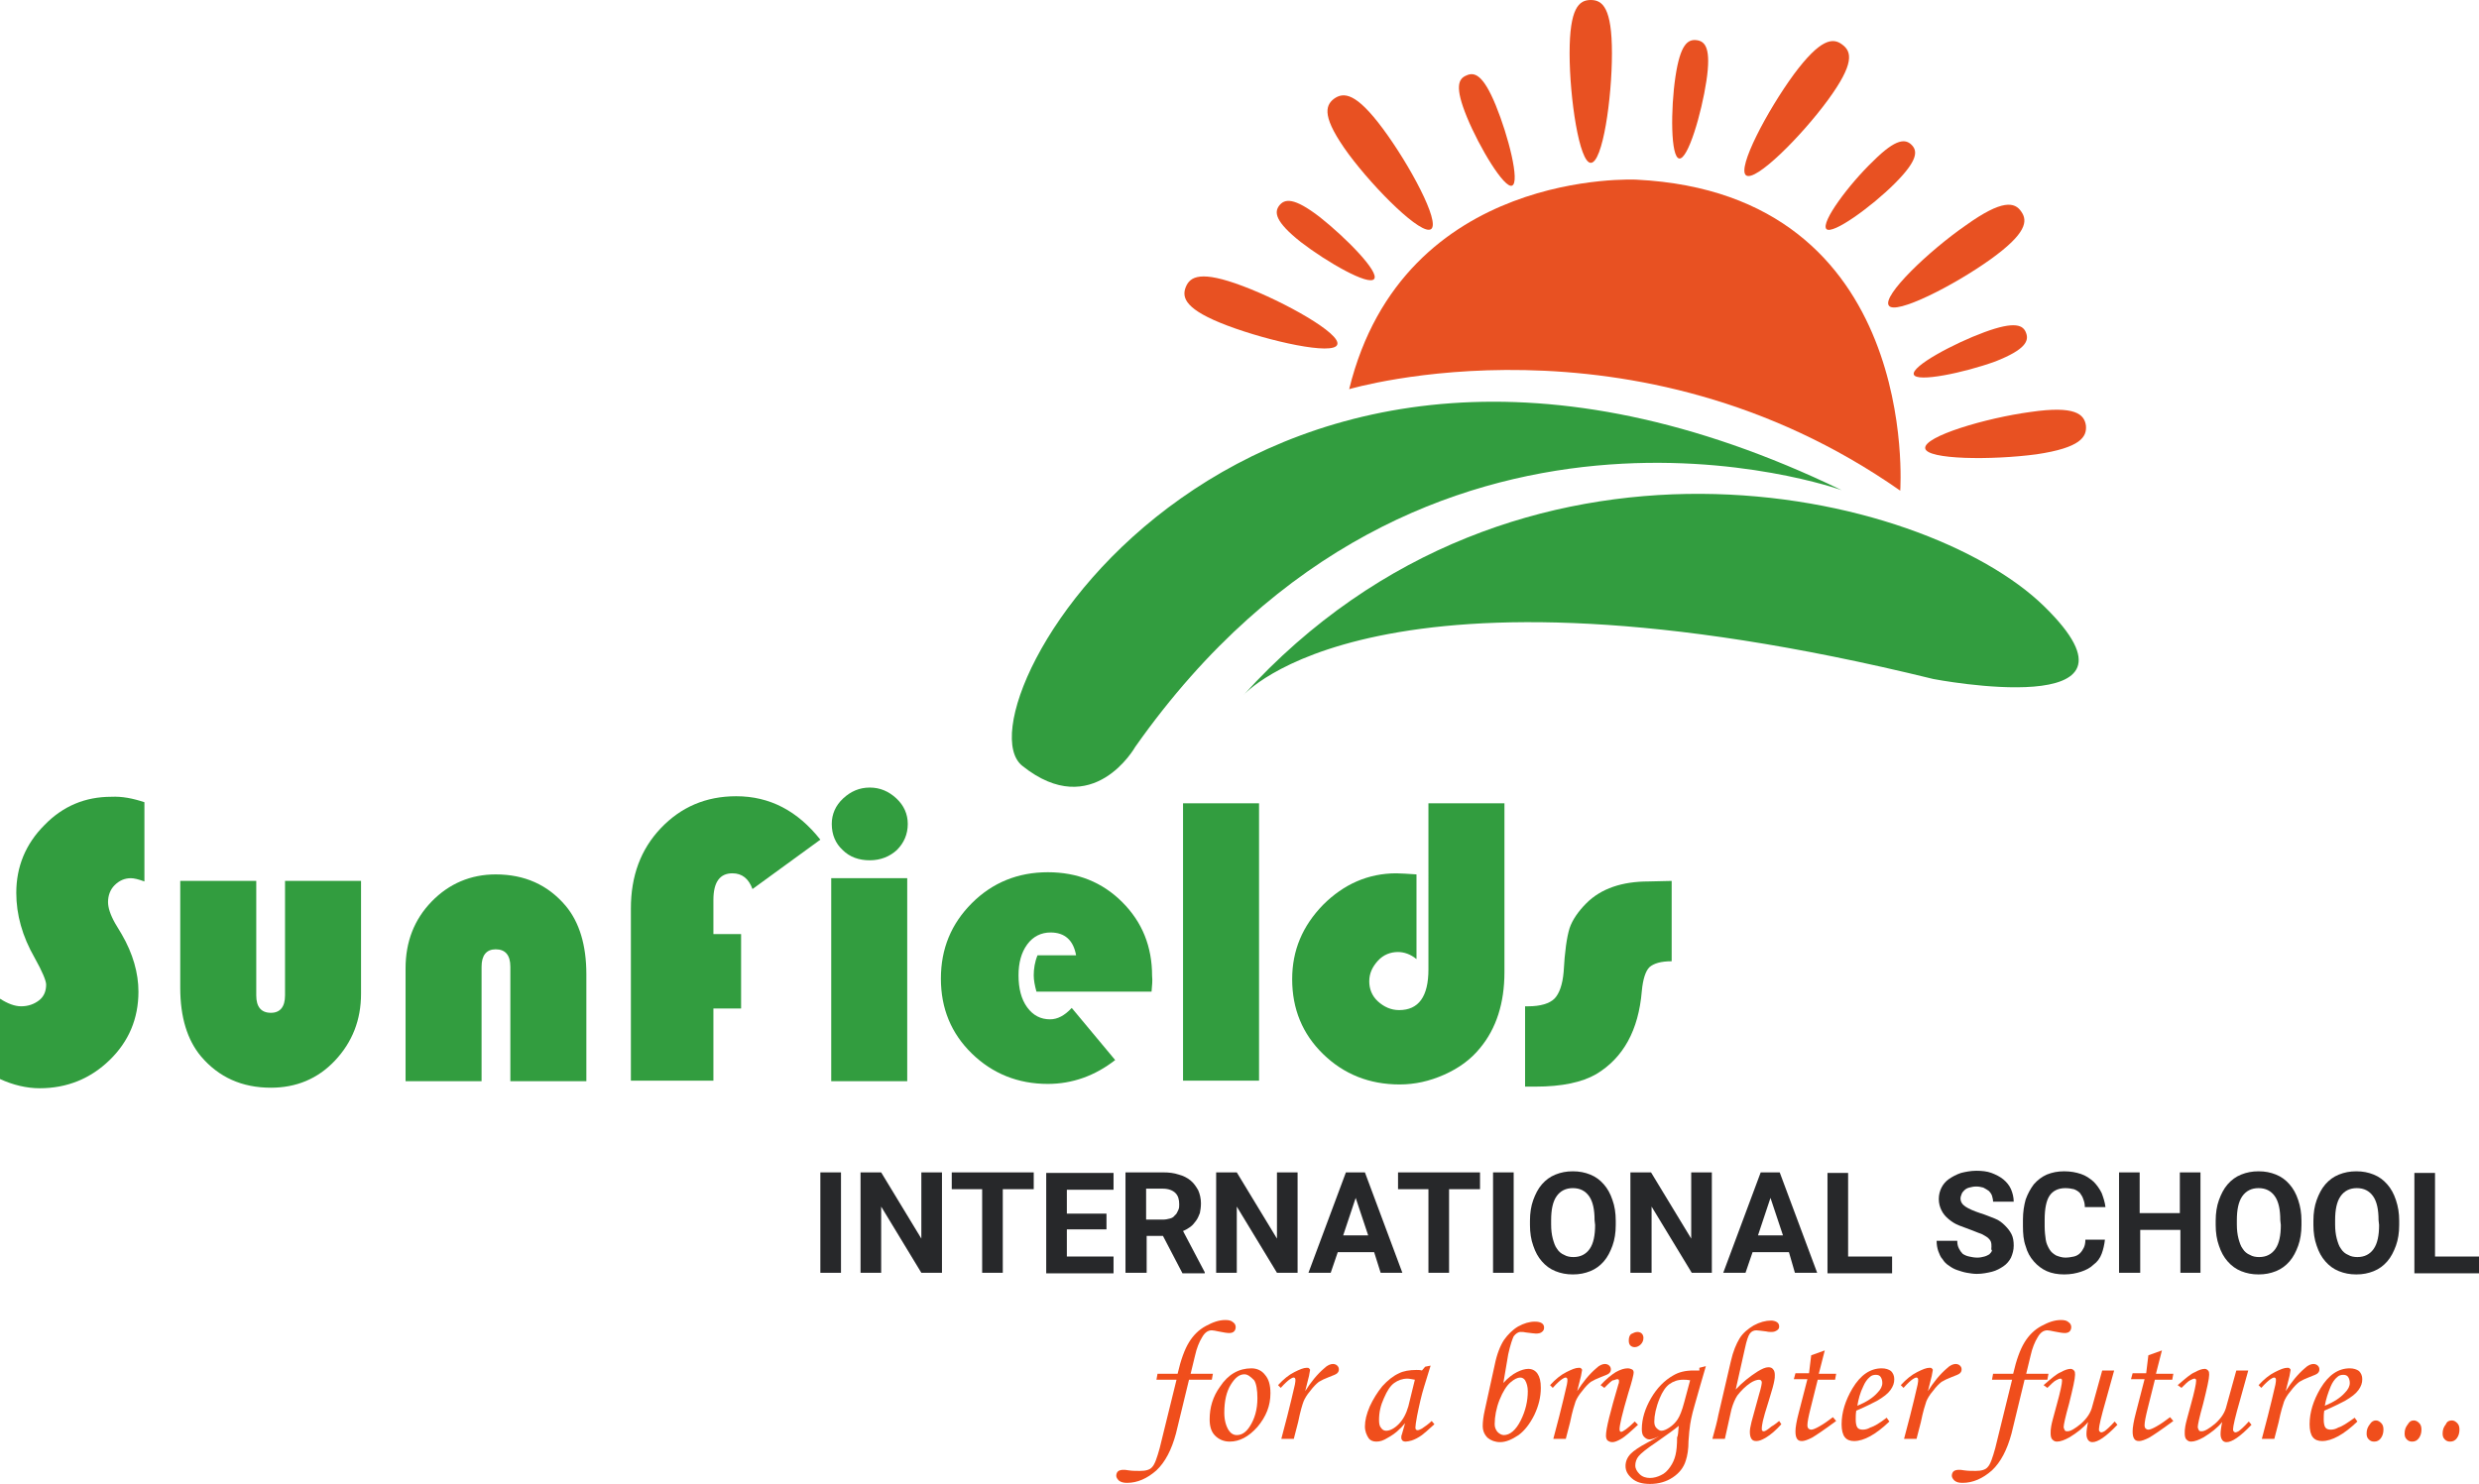 <?xml version="1.0" encoding="utf-8"?>
<!-- Generator: Adobe Illustrator 23.0.5, SVG Export Plug-In . SVG Version: 6.00 Build 0)  -->
<!DOCTYPE svg PUBLIC "-//W3C//DTD SVG 1.1//EN" "http://www.w3.org/Graphics/SVG/1.1/DTD/svg11.dtd">
<svg version="1.1" id="Layer_1" xmlns:x="http://ns.adobe.com/Extensibility/1.0/" xmlns:i="http://ns.adobe.com/AdobeIllustrator/10.0/" xmlns:graph="http://ns.adobe.com/Graphs/1.0/"
	 xmlns="http://www.w3.org/2000/svg" xmlns:xlink="http://www.w3.org/1999/xlink" x="0px" y="0px" viewBox="0 0 456.6 273.4"
	 style="enable-background:new 0 0 456.6 273.4;" xml:space="preserve">
<style type="text/css">
	.st0{fill:#329D3F;}
	.st1{fill:#E85122;}
	.st2{fill:#27282A;}
	.st3{fill:#F04E1C;}
</style>
<g>
	<path class="st0" d="M229,128.1c0,0,24.3-28.2,127.1-3c0,0,42.5,8.2,20.4-13.4S279.3,72.6,229,128.1z"/>
	<path class="st0" d="M339.2,90.3c0,0-77.2-27.8-130.1,47.3c0,0-7.8,13.9-20.8,3.5C175.2,130.7,229,37,339.2,90.3z"/>
	<g>
		<path class="st1" d="M301.4,33.1c0,0-42.9-2.2-52.9,38.6c0,0,52.5-15.6,101.5,18.7C350,90.3,353.9,35.7,301.4,33.1z"/>
		<path class="st1" d="M293,30c2.2,0,3.9-11.9,3.9-20.2S295.2,0,293,0s-3.9,1.5-3.9,9.8C289.1,18.1,290.9,30,293,30z"/>
		<path class="st1" d="M263.6,42.2c1.7-1.3-4-11.9-8.9-18.5c-4.9-6.6-7.2-6.8-9-5.5c-1.7,1.3-2.2,3.5,2.7,10.2
			C253.3,35,261.9,43.5,263.6,42.2z"/>
		<path class="st1" d="M228.9,52.7c-7.7-2.9-9.7-1.8-10.5,0.2s0,4.2,7.7,7.1c7.7,2.9,19.5,5.5,20.2,3.5
			C247.1,61.5,236.6,55.6,228.9,52.7z"/>
		<path class="st1" d="M239.6,44.6c4.8,3.7,12.5,8.1,13.5,6.8s-5.2-7.6-10-11.4c-4.8-3.7-6.5-3.4-7.5-2.1
			C234.7,39.1,234.8,40.8,239.6,44.6z"/>
		<path class="st1" d="M278.5,34.2c1.5-0.6-0.7-9.2-3-14.8s-3.9-6.2-5.4-5.5c-1.5,0.6-2.2,2.1,0.1,7.7
			C272.5,27.2,277.1,34.8,278.5,34.2z"/>
		<path class="st1" d="M309.3,29.2c1.6,0.2,4.1-8.3,5-14.3s-0.2-7.3-1.8-7.5c-1.6-0.2-3,0.7-3.9,6.7C307.7,20.1,307.7,29,309.3,29.2
			z"/>
		<path class="st1" d="M336.4,42.2c1.1,1.1,8.3-4.1,12.6-8.4c4.3-4.3,4.2-6,3.1-7.1s-2.8-1.3-7.1,3C340.6,33.9,335.3,41,336.4,42.2z
			"/>
		<path class="st1" d="M373.2,61.4c-0.5-1.5-2-2.3-7.7-0.2s-13.5,6.3-13,7.8s9.2-0.3,15-2.4C373.1,64.4,373.7,62.8,373.2,61.4z"/>
		<path class="st1" d="M336.7,18.4c4.9-6.7,4.4-8.9,2.6-10.2c-1.7-1.3-4-1.1-8.9,5.5c-4.9,6.7-10.5,17.3-8.8,18.6
			C323.3,33.6,331.8,25.1,336.7,18.4z"/>
		<path class="st1" d="M347.9,56.3c1.2,1.8,12-3.7,18.7-8.5s6.9-7.1,5.7-8.8c-1.2-1.8-3.5-2.3-10.2,2.5
			C355.3,46.2,346.6,54.5,347.9,56.3z"/>
		<path class="st1" d="M384.2,78.4c-0.3-2.1-2-3.7-10.2-2.5c-8.2,1.1-19.7,4.5-19.4,6.7c0.3,2.1,12.3,2.2,20.5,1.1
			C383.2,82.5,384.4,80.5,384.2,78.4z"/>
	</g>
	<g>
		<path class="st0" d="M26.6,147.8v14.6c-1.1-0.4-1.9-0.6-2.5-0.6c-1.1,0-2.1,0.4-3,1.3c-0.8,0.8-1.2,1.9-1.2,3.1
			c0,1,0.4,2.3,1.3,3.9l1.2,2c2.1,3.6,3.1,7.2,3.1,10.6c0,5-1.8,9.2-5.3,12.6s-7.8,5.2-12.9,5.2c-2.4,0-4.9-0.6-7.3-1.7V184
			c1.4,0.9,2.7,1.4,3.9,1.4c1.3,0,2.4-0.4,3.3-1.1s1.3-1.7,1.3-2.9c0-0.7-0.7-2.4-2.1-4.9c-2.3-4-3.4-8-3.4-12c0-4.8,1.7-9,5.2-12.5
			c3.4-3.5,7.5-5.2,12.3-5.2C22.5,146.7,24.5,147.1,26.6,147.8z"/>
		<path class="st0" d="M33.2,162.3h14v21.1c0,2.1,0.9,3.2,2.7,3.2c1.7,0,2.6-1.1,2.6-3.2v-21.1h14v20.8c0,4.8-1.6,8.9-4.8,12.3
			c-3.2,3.4-7.2,5-11.8,5c-5.3,0-9.6-1.9-12.9-5.8c-2.5-3-3.8-7.2-3.8-12.6L33.2,162.3L33.2,162.3z"/>
		<path class="st0" d="M108,199.2H94v-21.1c0-2.1-0.9-3.2-2.7-3.2c-1.7,0-2.6,1.1-2.6,3.2v21.1h-14v-20.8c0-4.9,1.6-9,4.8-12.3
			s7.2-5,11.8-5c5.3,0,9.6,1.9,12.9,5.8c2.5,3,3.8,7.2,3.8,12.6L108,199.2L108,199.2z"/>
		<path class="st0" d="M136.5,172.1v13.7h-5.1v13.3h-15.2v-31.7c0-6,1.8-10.9,5.5-14.8s8.3-5.9,13.9-5.9c6.2,0,11.3,2.7,15.5,8
			l-12.5,9.1c-0.7-1.9-1.9-2.9-3.7-2.9c-2.3,0-3.5,1.6-3.5,4.9v6.3H136.5z"/>
		<path class="st0" d="M167.1,161.8v37.4h-14v-37.4H167.1z M160.2,145.1c1.9,0,3.5,0.7,4.9,2s2.1,2.9,2.1,4.7c0,1.9-0.7,3.5-2,4.8
			c-1.3,1.2-3,1.9-5,1.9s-3.7-0.6-5-1.9c-1.3-1.2-2-2.8-2-4.8c0-1.8,0.7-3.4,2.1-4.7S158.3,145.1,160.2,145.1z"/>
		<path class="st0" d="M212.1,182.7h-21.2c-0.3-1.1-0.5-2.1-0.5-3c0-1.2,0.2-2.5,0.7-3.7h7.1c-0.5-2.8-2.1-4.2-4.7-4.2
			c-1.7,0-3.2,0.7-4.3,2.2s-1.6,3.4-1.6,5.7c0,2.4,0.5,4.4,1.6,5.9s2.5,2.2,4.2,2.2c1.4,0,2.7-0.7,4-2.1l8,9.6
			c-3.7,2.9-7.9,4.4-12.4,4.4c-5.5,0-10.2-1.9-14-5.6s-5.7-8.3-5.7-13.8s1.9-10.1,5.7-13.9s8.5-5.7,14-5.7c5.4,0,10,1.8,13.7,5.5
			s5.5,8.2,5.5,13.6C212.3,180.7,212.2,181.5,212.1,182.7z"/>
		<path class="st0" d="M231.9,148v51.1h-14V148H231.9z"/>
		<path class="st0" d="M263.1,148h14v31.1c0,5.7-1.5,10.4-4.5,14c-1.7,2.1-3.9,3.7-6.6,4.9s-5.4,1.8-8.2,1.8
			c-5.6,0-10.3-1.9-14.1-5.6c-3.8-3.7-5.7-8.3-5.7-13.8c0-5.3,1.9-9.8,5.7-13.7c3.8-3.8,8.3-5.8,13.5-5.8c0.8,0,2.1,0.1,3.7,0.2
			v15.6c-1.1-0.9-2.3-1.3-3.4-1.3c-1.4,0-2.7,0.5-3.7,1.6s-1.6,2.3-1.6,3.8c0,1.4,0.5,2.7,1.6,3.7s2.4,1.6,3.9,1.6
			c3.6,0,5.4-2.5,5.4-7.5L263.1,148L263.1,148z"/>
		<path class="st0" d="M307.9,162.3v14.8c-2,0-3.3,0.4-4.1,1.1c-0.7,0.7-1.2,2.2-1.4,4.4c-0.6,7.2-3.4,12.3-8.4,15.3
			c-2.6,1.5-6.3,2.3-11.2,2.3h-1.9v-14.8h0.6c2.2,0,3.9-0.5,4.8-1.4s1.5-2.6,1.7-4.9c0.2-3.8,0.6-6.5,1.1-8.1
			c0.5-1.5,1.6-3.1,3.1-4.6c2.7-2.7,6.6-4,11.4-4L307.9,162.3L307.9,162.3z"/>
	</g>
	<g>
		<path class="st2" d="M154.9,234.5h-3.8V216h3.8V234.5z"/>
		<path class="st2" d="M173.5,234.5h-3.8l-7.4-12.2v12.2h-3.8V216h3.8l7.4,12.2V216h3.8V234.5z"/>
		<path class="st2" d="M190.4,219.1h-5.7v15.4h-3.8v-15.4h-5.6V216h15.1V219.1z"/>
		<path class="st2" d="M203.8,226.5h-7.3v5h8.6v3.1h-12.4v-18.5h12.4v3.1h-8.6v4.4h7.3V226.5z"/>
		<path class="st2" d="M214.2,227.7h-3v6.8h-3.9V216h6.9c1.1,0,2,0.1,2.9,0.4c0.8,0.2,1.6,0.6,2.2,1.1c0.6,0.5,1,1.1,1.4,1.8
			c0.3,0.7,0.5,1.5,0.5,2.4c0,0.7-0.1,1.3-0.2,1.8c-0.2,0.5-0.4,1-0.7,1.4s-0.6,0.8-1,1.1c-0.4,0.3-0.9,0.6-1.4,0.8l4,7.6v0.2h-4.1
			L214.2,227.7z M211.1,224.7h3.1c0.5,0,0.9-0.1,1.3-0.2s0.7-0.3,0.9-0.6c0.3-0.2,0.4-0.5,0.6-0.9s0.2-0.7,0.2-1.1
			c0-0.9-0.2-1.6-0.7-2.1s-1.3-0.8-2.3-0.8h-3.1V224.7z"/>
		<path class="st2" d="M239,234.5h-3.8l-7.4-12.2v12.2H224V216h3.8l7.4,12.2V216h3.8V234.5z"/>
		<path class="st2" d="M253.1,230.7h-6.7l-1.3,3.8H241l6.9-18.5h3.5l6.9,18.5h-4L253.1,230.7z M247.4,227.6h4.6l-2.3-6.9
			L247.4,227.6z"/>
		<path class="st2" d="M272.6,219.1h-5.7v15.4h-3.8v-15.4h-5.6V216h15.1V219.1z"/>
		<path class="st2" d="M278.8,234.5H275V216h3.8V234.5z"/>
		<path class="st2" d="M297.6,225.7c0,1.4-0.2,2.7-0.6,3.8c-0.4,1.1-0.9,2.1-1.6,2.9s-1.5,1.4-2.5,1.8s-2,0.6-3.2,0.6
			s-2.2-0.2-3.2-0.6s-1.8-1-2.5-1.8s-1.2-1.7-1.6-2.9c-0.4-1.1-0.6-2.4-0.6-3.8v-0.8c0-1.4,0.2-2.7,0.6-3.8c0.4-1.1,0.9-2.1,1.6-2.9
			s1.5-1.4,2.5-1.8s2-0.6,3.2-0.6s2.2,0.2,3.2,0.6s1.8,1,2.5,1.8s1.2,1.7,1.6,2.9c0.4,1.1,0.6,2.4,0.6,3.8V225.7z M293.7,224.8
			c0-1.9-0.3-3.4-1-4.4s-1.7-1.5-3-1.5s-2.3,0.5-3,1.5s-1,2.5-1,4.4v0.8c0,1,0.1,1.8,0.3,2.6c0.2,0.7,0.4,1.4,0.8,1.9
			c0.3,0.5,0.8,0.9,1.3,1.1c0.5,0.3,1.1,0.4,1.7,0.4c1.3,0,2.3-0.5,3-1.5s1-2.5,1-4.4L293.7,224.8L293.7,224.8z"/>
		<path class="st2" d="M315.4,234.5h-3.8l-7.4-12.2v12.2h-3.9V216h3.8l7.4,12.2V216h3.8v18.5H315.4z"/>
		<path class="st2" d="M329.5,230.7h-6.7l-1.3,3.8h-4.1l6.9-18.5h3.5l6.9,18.5h-4.1L329.5,230.7z M323.8,227.6h4.6l-2.3-6.9
			L323.8,227.6z"/>
		<path class="st2" d="M340.4,231.5h8.1v3.1h-11.9v-18.5h3.8V231.5z"/>
		<path class="st2" d="M366.8,229.7c0-0.3,0-0.6-0.1-0.9s-0.3-0.5-0.5-0.7s-0.6-0.4-1.1-0.7c-0.5-0.2-1.1-0.4-1.8-0.7
			c-0.8-0.3-1.6-0.6-2.4-0.9s-1.4-0.7-2-1.2s-1-1-1.3-1.6s-0.5-1.3-0.5-2.1c0-0.8,0.2-1.5,0.5-2.1s0.8-1.2,1.4-1.6s1.3-0.8,2.2-1.1
			c0.8-0.2,1.8-0.4,2.8-0.4s2,0.1,2.8,0.4s1.6,0.7,2.2,1.2s1.1,1.1,1.4,1.8c0.3,0.7,0.5,1.5,0.5,2.3h-3.8c0-0.4-0.1-0.7-0.2-1.1
			c-0.1-0.3-0.3-0.6-0.6-0.9c-0.3-0.2-0.6-0.4-1-0.6c-0.4-0.1-0.8-0.2-1.3-0.2s-0.9,0.1-1.3,0.2s-0.7,0.3-0.9,0.5
			c-0.2,0.2-0.4,0.4-0.5,0.7c-0.1,0.3-0.2,0.5-0.2,0.8c0,0.6,0.3,1.1,0.9,1.5s1.5,0.8,2.7,1.2c1,0.3,1.9,0.7,2.7,1s1.4,0.8,1.9,1.3
			s0.9,1,1.2,1.6c0.3,0.6,0.4,1.3,0.4,2.1c0,0.8-0.2,1.5-0.5,2.2c-0.3,0.6-0.8,1.2-1.4,1.6s-1.3,0.8-2.1,1c-0.8,0.2-1.8,0.4-2.8,0.4
			c-0.6,0-1.2-0.1-1.8-0.2c-0.6-0.1-1.2-0.3-1.8-0.5c-0.6-0.2-1.1-0.5-1.5-0.8c-0.5-0.3-0.9-0.7-1.2-1.2c-0.4-0.4-0.6-1-0.8-1.5
			c-0.2-0.6-0.3-1.2-0.3-1.9h3.8c0,0.6,0.1,1,0.3,1.4c0.2,0.4,0.4,0.7,0.7,1c0.3,0.2,0.7,0.4,1.2,0.5c0.4,0.1,1,0.2,1.5,0.2
			s0.9-0.1,1.3-0.2s0.7-0.3,0.9-0.4c0.2-0.2,0.4-0.4,0.5-0.7C366.7,230.2,366.8,230,366.8,229.7z"/>
		<path class="st2" d="M387.7,228.4c-0.1,0.9-0.3,1.8-0.6,2.6s-0.8,1.5-1.5,2c-0.6,0.6-1.4,1-2.3,1.3s-1.9,0.5-3.1,0.5
			s-2.3-0.2-3.2-0.6c-0.9-0.4-1.7-1-2.4-1.8c-0.7-0.8-1.2-1.7-1.5-2.8c-0.4-1.1-0.5-2.3-0.5-3.7v-1.2c0-1.4,0.2-2.6,0.5-3.7
			c0.4-1.1,0.9-2,1.5-2.8c0.7-0.8,1.5-1.4,2.4-1.8c1-0.4,2-0.6,3.2-0.6s2.2,0.2,3.1,0.5s1.6,0.8,2.3,1.4c0.6,0.6,1.1,1.3,1.5,2.1
			c0.3,0.8,0.6,1.7,0.7,2.6H384c0-0.6-0.1-1-0.3-1.5c-0.1-0.4-0.4-0.8-0.6-1.1c-0.3-0.3-0.6-0.5-1.1-0.7c-0.4-0.1-1-0.2-1.6-0.2
			c-1.3,0-2.3,0.5-2.9,1.4s-0.9,2.4-0.9,4.4v1.2c0,1,0.1,1.8,0.2,2.5s0.4,1.3,0.7,1.8c0.3,0.5,0.7,0.8,1.2,1.1
			c0.5,0.2,1.1,0.4,1.7,0.4s1.1-0.1,1.6-0.2c0.4-0.1,0.8-0.3,1.1-0.6c0.3-0.3,0.5-0.6,0.7-1s0.3-0.9,0.3-1.5L387.7,228.4
			L387.7,228.4z"/>
		<path class="st2" d="M405.4,234.5h-3.8v-7.9h-7.4v7.9h-3.9V216h3.8v7.5h7.4V216h3.8v18.5H405.4z"/>
		<path class="st2" d="M423.9,225.7c0,1.4-0.2,2.7-0.6,3.8c-0.4,1.1-0.9,2.1-1.6,2.9s-1.5,1.4-2.5,1.8s-2,0.6-3.2,0.6
			s-2.2-0.2-3.2-0.6s-1.8-1-2.5-1.8s-1.2-1.7-1.6-2.9c-0.4-1.1-0.6-2.4-0.6-3.8v-0.8c0-1.4,0.2-2.7,0.6-3.8s0.9-2.1,1.6-2.9
			s1.5-1.4,2.5-1.8s2-0.6,3.2-0.6s2.2,0.2,3.2,0.6s1.8,1,2.5,1.8s1.2,1.7,1.6,2.9s0.6,2.4,0.6,3.8V225.7z M420,224.8
			c0-1.9-0.3-3.4-1-4.4s-1.7-1.5-3-1.5s-2.3,0.5-3,1.5s-1,2.5-1,4.4v0.8c0,1,0.1,1.8,0.3,2.6c0.2,0.7,0.4,1.4,0.8,1.9
			c0.3,0.5,0.8,0.9,1.3,1.1c0.5,0.3,1.1,0.4,1.7,0.4c1.3,0,2.3-0.5,3-1.5s1-2.5,1-4.4L420,224.8L420,224.8z"/>
		<path class="st2" d="M441.9,225.7c0,1.4-0.2,2.7-0.6,3.8c-0.4,1.1-0.9,2.1-1.6,2.9s-1.5,1.4-2.5,1.8s-2,0.6-3.2,0.6
			s-2.2-0.2-3.2-0.6s-1.8-1-2.5-1.8s-1.2-1.7-1.6-2.9c-0.4-1.1-0.6-2.4-0.6-3.8v-0.8c0-1.4,0.2-2.7,0.6-3.8s0.9-2.1,1.6-2.9
			s1.5-1.4,2.5-1.8s2-0.6,3.2-0.6s2.2,0.2,3.2,0.6s1.8,1,2.5,1.8s1.2,1.7,1.6,2.9s0.6,2.4,0.6,3.8V225.7z M438.1,224.8
			c0-1.9-0.3-3.4-1-4.4s-1.7-1.5-3-1.5s-2.3,0.5-3,1.5s-1,2.5-1,4.4v0.8c0,1,0.1,1.8,0.3,2.6c0.2,0.7,0.4,1.4,0.8,1.9
			c0.3,0.5,0.8,0.9,1.3,1.1c0.5,0.3,1.1,0.4,1.7,0.4c1.3,0,2.3-0.5,3-1.5s1-2.5,1-4.4L438.1,224.8L438.1,224.8z"/>
		<path class="st2" d="M448.5,231.5h8.1v3.1h-11.9v-18.5h3.8V231.5z"/>
	</g>
	<g>
		<path class="st3" d="M213.2,253.1h3.7c0.6-2.6,1.3-4.5,2.1-5.8s1.8-2.3,3.1-3s2.4-1.1,3.6-1.1c0.6,0,1.1,0.1,1.4,0.4
			c0.3,0.2,0.5,0.5,0.5,0.9c0,0.3-0.1,0.6-0.3,0.8c-0.2,0.2-0.5,0.3-0.9,0.3s-1-0.1-2-0.3c-0.5-0.1-0.9-0.2-1.2-0.2
			c-0.7,0-1.3,0.4-1.8,1.3c-0.5,0.8-1,2-1.3,3.4l-0.8,3.3h4.1l-0.2,1.1H219l-2.4,9.9c-0.8,3-2,5.3-3.6,6.8c-1.7,1.5-3.5,2.3-5.4,2.3
			c-0.6,0-1.1-0.1-1.5-0.4c-0.3-0.3-0.5-0.6-0.5-0.9s0.1-0.6,0.3-0.8s0.6-0.3,1-0.3c0.2,0,0.5,0,1,0.1c0.7,0.1,1.4,0.1,2.1,0.1
			c1,0,1.8-0.2,2.2-0.7c0.5-0.5,0.9-1.7,1.4-3.5l3.1-12.6H213L213.2,253.1z"/>
		<path class="st3" d="M230.5,252.1c1,0,1.9,0.4,2.5,1.2c0.7,0.8,1,1.9,1,3.4c0,2.3-0.8,4.3-2.4,6.2c-1.6,1.8-3.3,2.7-5.1,2.7
			c-1.1,0-2-0.4-2.7-1.1s-1-1.7-1-3c0-2.2,0.6-4.2,1.9-6C226.2,253.2,228.2,252.1,230.5,252.1z M229.2,253.2c-0.9,0-1.7,0.6-2.5,1.9
			c-0.8,1.3-1.2,3-1.2,5.2c0,1.3,0.3,2.4,0.8,3.2c0.4,0.6,0.9,0.9,1.5,0.9c0.9,0,1.7-0.5,2.4-1.6c0.9-1.4,1.4-3.1,1.4-5.2
			c0-1.5-0.2-2.7-0.6-3.3C230.3,253.6,229.8,253.2,229.2,253.2z"/>
		<path class="st3" d="M238.3,265.1H236l1.1-4.2c0.5-2,1-4,1.4-5.8c0.1-0.5,0.1-0.7,0.1-0.9c0-0.2-0.1-0.4-0.3-0.4
			c-0.2,0-0.4,0.1-0.7,0.3c-0.3,0.2-0.9,0.7-1.7,1.6l-0.5-0.5c1-1.1,2-1.9,3-2.4s1.7-0.8,2.3-0.8c0.2,0,0.3,0,0.4,0.1
			s0.2,0.2,0.2,0.3c0,0.1-0.1,0.5-0.2,1.1l-0.7,2.8c1-1.6,2.2-3.1,3.5-4.2c0.6-0.6,1.2-0.8,1.6-0.8c0.3,0,0.6,0.1,0.8,0.3
			c0.2,0.2,0.3,0.4,0.3,0.7c0,0.3-0.1,0.5-0.3,0.7c-0.2,0.2-0.7,0.4-1.5,0.7c-0.8,0.3-1.4,0.6-1.9,0.9c-0.5,0.4-1,0.9-1.6,1.7
			c-0.6,0.7-1,1.4-1.2,1.9s-0.6,1.8-1,3.8L238.3,265.1z"/>
		<path class="st3" d="M262.5,251.8l1-0.2l-1.2,3.9c-0.5,1.6-0.9,3.4-1.3,5.4c-0.2,1.1-0.3,1.8-0.3,2.1c0,0.3,0.1,0.5,0.4,0.5
			c0.2,0,0.4-0.1,0.8-0.3c0.6-0.4,1.3-0.9,1.8-1.4l0.5,0.6c-1.2,1.1-1.9,1.7-2.3,2c-0.7,0.5-1.3,0.8-1.9,1c-0.4,0.1-0.8,0.2-1.1,0.2
			c-0.3,0-0.5-0.1-0.6-0.2c-0.1-0.1-0.2-0.3-0.2-0.5s0-0.4,0.1-0.6l0.6-2.1c-0.9,1.1-1.9,2-3.2,2.7c-0.8,0.5-1.4,0.7-2.1,0.7
			c-0.6,0-1.1-0.2-1.4-0.6c-0.4-0.6-0.7-1.3-0.7-2.2c0-1.1,0.3-2.3,0.9-3.7c0.6-1.3,1.4-2.6,2.3-3.7c1-1.1,2-1.9,3.1-2.4
			c0.8-0.4,1.9-0.6,3.2-0.6c0.3,0,0.7,0,1,0.1L262.5,251.8z M260.6,254.2c-0.6-0.1-1-0.2-1.4-0.2c-0.9,0-1.7,0.3-2.4,0.8
			c-0.7,0.5-1.3,1.4-1.9,2.8c-0.6,1.3-0.9,2.6-0.9,4c0,0.7,0.1,1.2,0.4,1.5c0.2,0.3,0.5,0.5,0.9,0.5c0.7,0,1.5-0.4,2.3-1.2
			s1.4-1.9,1.8-3.3L260.6,254.2z"/>
		<path class="st3" d="M276.9,254.8c0.8-0.9,1.7-1.6,2.5-2s1.5-0.6,2.1-0.6c0.7,0,1.3,0.3,1.7,0.9c0.4,0.6,0.6,1.4,0.6,2.6
			c0,1.7-0.4,3.3-1.2,5c-0.8,1.6-1.8,2.9-2.9,3.7c-1.2,0.8-2.3,1.3-3.4,1.3c-0.9,0-1.7-0.3-2.3-0.8c-0.6-0.6-0.9-1.3-0.9-2.2
			c0-0.7,0.1-1.7,0.4-3l1.8-8.2c0.4-2,1-3.5,1.7-4.6c0.7-1,1.6-1.9,2.6-2.5c1.1-0.6,2.1-0.9,3.1-0.9c0.6,0,1,0.1,1.3,0.3
			c0.3,0.2,0.4,0.5,0.4,0.8s-0.1,0.6-0.4,0.8c-0.2,0.2-0.6,0.3-1.1,0.3c-0.3,0-0.9-0.1-1.8-0.2c-0.4-0.1-0.7-0.1-1-0.1
			c-0.5,0-0.9,0.3-1.3,0.8c-0.2,0.4-0.6,1.5-1,3.3L276.9,254.8z M280,253.8c-0.5,0-1.1,0.3-1.8,0.9c-0.7,0.6-1.4,1.7-2,3.2
			s-0.9,3.1-0.9,4.5c0,0.6,0.2,1,0.5,1.4c0.4,0.4,0.8,0.6,1.2,0.6c1.1,0,2.2-0.9,3.1-2.7s1.3-3.6,1.3-5.4c0-0.8-0.2-1.5-0.5-2
			C280.7,254,280.4,253.8,280,253.8z"/>
		<path class="st3" d="M288.4,265.1h-2.3l1.1-4.2c0.5-2,1-4,1.4-5.8c0.1-0.5,0.1-0.7,0.1-0.9c0-0.2-0.1-0.4-0.3-0.4
			c-0.2,0-0.4,0.1-0.7,0.3c-0.3,0.2-0.9,0.7-1.7,1.6l-0.5-0.5c1-1.1,2-1.9,3-2.4s1.7-0.8,2.3-0.8c0.2,0,0.3,0,0.4,0.1
			s0.2,0.2,0.2,0.3c0,0.1-0.1,0.5-0.2,1.1l-0.7,2.8c1-1.6,2.2-3.1,3.5-4.2c0.6-0.6,1.2-0.8,1.6-0.8c0.3,0,0.6,0.1,0.8,0.3
			c0.2,0.2,0.3,0.4,0.3,0.7c0,0.3-0.1,0.5-0.3,0.7c-0.2,0.2-0.7,0.4-1.5,0.7c-0.8,0.3-1.4,0.6-1.9,0.9c-0.5,0.4-1,0.9-1.6,1.7
			c-0.6,0.7-1,1.4-1.2,1.9c-0.2,0.6-0.6,1.8-1,3.8L288.4,265.1z"/>
		<path class="st3" d="M295.5,255.7l-0.7-0.5c1-1.1,2-1.9,2.8-2.4c0.9-0.5,1.6-0.7,2.2-0.7c0.3,0,0.6,0.1,0.8,0.2
			c0.2,0.1,0.3,0.3,0.3,0.6c0,0.3-0.3,1.6-1,3.8c-1.1,3.7-1.6,5.9-1.6,6.6c0,0.1,0,0.3,0.1,0.4c0.1,0.1,0.1,0.1,0.2,0.1
			c0.3,0,1.2-0.6,2.5-1.9l0.6,0.6c-1.4,1.3-2.4,2.2-3.1,2.6c-0.7,0.4-1.2,0.6-1.6,0.6s-0.6-0.1-0.9-0.3c-0.2-0.2-0.3-0.5-0.3-0.9
			c0-1.3,0.8-4.4,2.3-9.5c0.1-0.2,0.1-0.4,0.1-0.6s-0.1-0.3-0.3-0.3c-0.2,0-0.4,0.1-0.7,0.2C297,254.2,296.4,254.8,295.5,255.7z
			 M301.6,245.4c0.3,0,0.6,0.1,0.8,0.3c0.2,0.2,0.3,0.5,0.3,0.8c0,0.5-0.2,0.9-0.5,1.2c-0.3,0.3-0.7,0.5-1.1,0.5
			c-0.3,0-0.6-0.1-0.8-0.3s-0.3-0.5-0.3-0.9c0-0.5,0.1-0.9,0.4-1.2C300.8,245.6,301.2,245.4,301.6,245.4z"/>
		<path class="st3" d="M313,252l1.2-0.3c-0.7,2.4-1.4,4.8-2.1,7.3c-0.5,1.7-0.8,3.2-0.9,4.3c-0.1,0.6-0.1,1.3-0.2,2.2
			c0,1.5-0.2,2.7-0.5,3.6c-0.4,1.3-1.2,2.3-2.4,3.1c-1.2,0.8-2.6,1.2-4.2,1.2c-1.4,0-2.5-0.3-3.3-1s-1.2-1.4-1.2-2.3
			c0-0.8,0.3-1.6,1-2.3c0.5-0.5,1.5-1.2,3-2c0.8-0.4,1.5-0.8,2.2-1.2c-0.8,0.4-1.4,0.6-1.8,0.6s-0.7-0.2-1-0.5s-0.4-0.8-0.4-1.4
			c0-1.9,0.6-3.8,1.7-5.7c1.1-1.9,2.5-3.3,4.1-4.2c1-0.6,2.2-0.9,3.7-0.9c0.3,0,0.6,0,1.1,0L313,252z M309.2,262.7
			c-0.7,0.6-2.1,1.6-4.1,3c-1.8,1.2-2.9,2.1-3.3,2.6s-0.6,1.1-0.6,1.7c0,0.6,0.3,1.1,0.8,1.6s1.2,0.7,1.9,0.7c0.7,0,1.4-0.2,2-0.5
			c0.7-0.3,1.2-0.8,1.7-1.5s0.8-1.4,1-2.2s0.3-1.9,0.3-3.3C309.1,264.5,309.1,263.8,309.2,262.7z M311.3,254.3
			c-0.5-0.1-0.9-0.1-1.3-0.1c-1,0-1.8,0.3-2.5,0.8s-1.3,1.4-1.8,2.6c-0.7,1.7-1,3.2-1,4.3c0,0.5,0.1,0.9,0.4,1.2s0.6,0.5,0.9,0.5
			c0.4,0,0.9-0.2,1.5-0.6c0.6-0.4,1.1-0.9,1.5-1.5c0.4-0.6,0.8-1.6,1.2-3.1L311.3,254.3z"/>
		<path class="st3" d="M327.7,261.8l0.4,0.6c-1,1.1-1.9,1.9-2.9,2.5c-0.7,0.4-1.2,0.6-1.7,0.6c-0.4,0-0.7-0.1-0.9-0.4
			c-0.2-0.3-0.3-0.7-0.3-1.3c0-0.4,0.1-1,0.3-1.8c0.2-0.8,0.7-2.5,1.4-5.1c0.4-1.3,0.5-2,0.5-2.2c0-0.3-0.2-0.5-0.5-0.5
			c-0.4,0-1,0.2-1.6,0.6c-0.9,0.6-1.7,1.4-2.4,2.3c-0.4,0.6-0.8,1.5-1.1,2.6l-1.2,5.4h-2.3c0.5-1.8,0.9-3.3,1.1-4.4l2.3-9.9
			c0.4-1.8,1-3.2,1.6-4.2s1.6-1.8,2.6-2.4c1.1-0.6,2.2-0.9,3.2-0.9c0.4,0,0.8,0.1,1.1,0.3c0.3,0.2,0.4,0.5,0.4,0.8s-0.1,0.5-0.4,0.7
			s-0.6,0.3-1,0.3c-0.2,0-0.6,0-1-0.1c-0.9-0.1-1.5-0.2-1.8-0.2c-0.5,0-0.9,0.2-1.2,0.6c-0.3,0.4-0.6,1.3-0.9,2.7l-1.7,7.6
			c1.2-1.3,2.6-2.4,4-3.3c0.8-0.5,1.5-0.8,2-0.8c0.4,0,0.7,0.1,0.9,0.4c0.2,0.2,0.3,0.6,0.3,1s0,0.7-0.1,1.1
			c-0.1,0.6-0.4,1.7-0.9,3.3c-0.7,2.2-1.1,3.6-1.2,4.1s-0.2,1-0.2,1.4c0,0.2,0,0.3,0.1,0.4c0.1,0.1,0.1,0.1,0.3,0.1
			c0.2,0,0.7-0.3,1.4-0.9C326.7,262.6,327.2,262.2,327.7,261.8z"/>
		<path class="st3" d="M333.6,249.7l2.5-0.9l-1.1,4.3h3.2l-0.2,1.1h-3.2l-1.3,5.2c-0.4,1.6-0.6,2.6-0.6,3.2c0,0.3,0.1,0.5,0.2,0.6
			c0.1,0.1,0.3,0.2,0.5,0.2c0.3,0,0.8-0.2,1.5-0.6c0.9-0.5,1.7-1.1,2.5-1.7l0.6,0.7c-2.3,1.7-3.8,2.7-4.5,3.1
			c-0.8,0.4-1.4,0.6-1.8,0.6s-0.7-0.1-0.9-0.4s-0.3-0.7-0.3-1.4c0-0.7,0.2-1.9,0.6-3.4l1.6-6.2h-2.5l0.3-1.1h2.5L333.6,249.7z"/>
		<path class="st3" d="M347.5,261.2l0.5,0.7c-2.5,2.4-4.7,3.6-6.5,3.6c-0.7,0-1.3-0.2-1.7-0.7c-0.4-0.5-0.6-1.3-0.6-2.4
			c0-2.2,0.7-4.4,2-6.6c1.5-2.5,3.3-3.7,5.4-3.7c0.7,0,1.3,0.2,1.7,0.5c0.4,0.4,0.6,0.9,0.6,1.5c0,0.7-0.2,1.3-0.7,2
			c-0.5,0.7-1.3,1.3-2.5,2c-0.6,0.3-1.9,1-3.8,1.8c-0.1,0.6-0.1,1.1-0.1,1.6c0,0.7,0.1,1.2,0.3,1.5c0.2,0.3,0.6,0.4,1,0.4
			s0.9-0.1,1.4-0.4C345.2,262.8,346.2,262.2,347.5,261.2z M342.1,259c1.7-0.7,2.9-1.5,3.7-2.4c0.6-0.6,0.9-1.2,0.9-1.8
			c0-0.4-0.1-0.8-0.3-1.1c-0.2-0.3-0.5-0.4-0.9-0.4s-0.8,0.1-1.1,0.4c-0.5,0.4-0.9,1-1.2,1.7C342.6,256.6,342.3,257.8,342.1,259z"/>
		<path class="st3" d="M353,265.1h-2.3l1.1-4.2c0.5-2,1-4,1.4-5.8c0.1-0.5,0.1-0.7,0.1-0.9c0-0.2-0.1-0.4-0.3-0.4
			c-0.2,0-0.4,0.1-0.7,0.3c-0.3,0.2-0.9,0.7-1.7,1.6l-0.5-0.5c1-1.1,2-1.9,3-2.4s1.7-0.8,2.3-0.8c0.2,0,0.3,0,0.4,0.1
			s0.2,0.2,0.2,0.3c0,0.1-0.1,0.5-0.2,1.1l-0.7,2.8c1-1.6,2.2-3.1,3.5-4.2c0.6-0.6,1.2-0.8,1.6-0.8c0.3,0,0.6,0.1,0.8,0.3
			c0.2,0.2,0.3,0.4,0.3,0.7c0,0.3-0.1,0.5-0.3,0.7c-0.2,0.2-0.7,0.4-1.5,0.7c-0.8,0.3-1.4,0.6-1.9,0.9c-0.5,0.4-1,0.9-1.6,1.7
			c-0.6,0.7-1,1.4-1.2,1.9c-0.2,0.6-0.6,1.8-1,3.8L353,265.1z"/>
		<path class="st3" d="M367.1,253.1h3.7c0.6-2.6,1.3-4.5,2.1-5.8c0.8-1.3,1.8-2.3,3.1-3c1.3-0.7,2.4-1.1,3.6-1.1
			c0.6,0,1.1,0.1,1.4,0.4c0.3,0.2,0.5,0.5,0.5,0.9c0,0.3-0.1,0.6-0.3,0.8c-0.2,0.2-0.5,0.3-0.9,0.3s-1-0.1-2-0.3
			c-0.5-0.1-0.9-0.2-1.2-0.2c-0.7,0-1.3,0.4-1.8,1.3c-0.5,0.8-1,2-1.3,3.4l-0.8,3.3h4.1l-0.2,1.1h-4.2l-2.4,9.9
			c-0.8,3-2,5.3-3.6,6.8c-1.7,1.5-3.5,2.3-5.4,2.3c-0.7,0-1.1-0.1-1.5-0.4c-0.3-0.3-0.5-0.6-0.5-0.9s0.1-0.6,0.3-0.8
			c0.2-0.2,0.6-0.3,1-0.3c0.2,0,0.5,0,1,0.1c0.7,0.1,1.4,0.1,2.1,0.1c1,0,1.8-0.2,2.2-0.7c0.5-0.5,0.9-1.7,1.4-3.5l3.1-12.6h-3.7
			L367.1,253.1z"/>
		<path class="st3" d="M387.2,252.5h2.2l-1.5,5.4c-0.9,3.1-1.3,4.9-1.3,5.4c0,0.2,0,0.3,0.1,0.4c0.1,0.1,0.2,0.2,0.3,0.2
			c0.2,0,0.4-0.1,0.6-0.2c0.3-0.2,1-0.8,1.9-1.8l0.5,0.6c-2.1,2.2-3.6,3.2-4.6,3.2c-0.3,0-0.6-0.1-0.8-0.4c-0.2-0.3-0.3-0.6-0.3-1.1
			s0.1-1.3,0.3-2.2c-0.9,1.1-2.1,2-3.4,2.8c-0.9,0.5-1.7,0.8-2.3,0.8c-0.4,0-0.6-0.1-0.9-0.4c-0.2-0.2-0.3-0.6-0.3-1.1
			c0-0.4,0-0.8,0.1-1.3c0.1-0.7,0.5-2,1-3.9c0.7-2.5,1-4,1-4.5c0-0.3-0.1-0.4-0.3-0.4c-0.2,0-0.4,0.1-0.8,0.3s-0.9,0.7-1.6,1.4
			l-0.7-0.5c1.4-1.2,2.4-2.1,3.2-2.4c0.7-0.4,1.3-0.6,1.8-0.6c0.2,0,0.4,0.1,0.6,0.3c0.2,0.2,0.2,0.5,0.2,0.8c0,0.7-0.4,2.5-1.1,5.3
			c-0.7,2.5-1,3.9-1,4.3c0,0.2,0.1,0.4,0.2,0.6s0.3,0.2,0.5,0.2c0.6,0,1.4-0.5,2.5-1.4c1.1-1,1.8-2,2.1-3.3L387.2,252.5z"/>
		<path class="st3" d="M395.7,249.7l2.5-0.9l-1.1,4.3h3.2l-0.2,1.1h-3.2l-1.3,5.2c-0.4,1.6-0.6,2.6-0.6,3.2c0,0.3,0.1,0.5,0.2,0.6
			c0.1,0.1,0.3,0.2,0.5,0.2c0.3,0,0.8-0.2,1.5-0.6c0.9-0.5,1.7-1.1,2.5-1.7l0.6,0.7c-2.3,1.7-3.8,2.7-4.5,3.1
			c-0.8,0.4-1.4,0.6-1.8,0.6s-0.7-0.1-0.9-0.4c-0.2-0.3-0.3-0.7-0.3-1.4c0-0.7,0.2-1.9,0.6-3.4l1.6-6.2h-2.5l0.3-1.1h2.5
			L395.7,249.7z"/>
		<path class="st3" d="M411.9,252.5h2.2l-1.5,5.4c-0.9,3.1-1.3,4.9-1.3,5.4c0,0.2,0,0.3,0.1,0.4c0.1,0.1,0.2,0.2,0.3,0.2
			c0.2,0,0.4-0.1,0.6-0.2c0.3-0.2,1-0.8,1.9-1.8l0.5,0.6c-2.1,2.2-3.6,3.2-4.6,3.2c-0.3,0-0.6-0.1-0.8-0.4c-0.2-0.3-0.3-0.6-0.3-1.1
			s0.1-1.3,0.3-2.2c-0.9,1.1-2.1,2-3.4,2.8c-0.9,0.5-1.7,0.8-2.3,0.8c-0.4,0-0.6-0.1-0.9-0.4c-0.2-0.2-0.3-0.6-0.3-1.1
			c0-0.4,0-0.8,0.1-1.3c0.1-0.7,0.5-2,1-3.9c0.7-2.5,1-4,1-4.5c0-0.3-0.1-0.4-0.3-0.4c-0.2,0-0.4,0.1-0.8,0.3s-0.9,0.7-1.6,1.4
			l-0.7-0.5c1.4-1.2,2.4-2.1,3.2-2.4c0.7-0.4,1.3-0.6,1.8-0.6c0.2,0,0.4,0.1,0.6,0.3c0.2,0.2,0.2,0.5,0.2,0.8c0,0.7-0.4,2.5-1.1,5.3
			c-0.7,2.5-1,3.9-1,4.3c0,0.2,0.1,0.4,0.2,0.6s0.3,0.2,0.5,0.2c0.6,0,1.4-0.5,2.5-1.4c1.1-1,1.8-2,2.1-3.3L411.9,252.5z"/>
		<path class="st3" d="M418.9,265.1h-2.3l1.1-4.2c0.5-2,1-4,1.4-5.8c0.1-0.5,0.1-0.7,0.1-0.9c0-0.2-0.1-0.4-0.3-0.4
			c-0.2,0-0.4,0.1-0.7,0.3c-0.3,0.2-0.9,0.7-1.7,1.6l-0.5-0.5c1-1.1,2-1.9,3-2.4s1.7-0.8,2.3-0.8c0.2,0,0.3,0,0.4,0.1
			s0.2,0.2,0.2,0.3c0,0.1-0.1,0.5-0.2,1.1l-0.7,2.8c1-1.6,2.2-3.1,3.5-4.2c0.6-0.6,1.2-0.8,1.6-0.8c0.3,0,0.6,0.1,0.8,0.3
			c0.2,0.2,0.3,0.4,0.3,0.7c0,0.3-0.1,0.5-0.3,0.7c-0.2,0.2-0.7,0.4-1.5,0.7c-0.8,0.3-1.4,0.6-1.9,0.9c-0.5,0.4-1,0.9-1.6,1.7
			c-0.6,0.7-1,1.4-1.2,1.9c-0.2,0.6-0.6,1.8-1,3.8L418.9,265.1z"/>
		<path class="st3" d="M433.7,261.2l0.5,0.7c-2.5,2.4-4.7,3.6-6.5,3.6c-0.7,0-1.3-0.2-1.7-0.7s-0.6-1.3-0.6-2.4c0-2.2,0.7-4.4,2-6.6
			c1.5-2.5,3.3-3.7,5.4-3.7c0.7,0,1.3,0.2,1.7,0.5c0.4,0.4,0.6,0.9,0.6,1.5c0,0.7-0.2,1.3-0.7,2c-0.5,0.7-1.3,1.3-2.5,2
			c-0.6,0.3-1.9,1-3.8,1.8c-0.1,0.6-0.1,1.1-0.1,1.6c0,0.7,0.1,1.2,0.3,1.5c0.2,0.3,0.6,0.4,1,0.4s0.9-0.1,1.4-0.4
			C431.4,262.8,432.3,262.2,433.7,261.2z M428.2,259c1.7-0.7,2.9-1.5,3.7-2.4c0.6-0.6,0.9-1.2,0.9-1.8c0-0.4-0.1-0.8-0.3-1.1
			c-0.2-0.3-0.5-0.4-0.9-0.4s-0.8,0.1-1.1,0.4c-0.5,0.4-0.9,1-1.2,1.7C428.8,256.6,428.4,257.8,428.2,259z"/>
		<path class="st3" d="M437.6,261.7c0.4,0,0.7,0.2,1,0.5s0.4,0.7,0.4,1.2c0,0.7-0.2,1.2-0.5,1.6c-0.3,0.4-0.7,0.6-1.2,0.6
			c-0.4,0-0.7-0.1-1-0.4s-0.4-0.6-0.4-1.1c0-0.7,0.2-1.2,0.6-1.7C436.8,261.9,437.2,261.7,437.6,261.7z"/>
		<path class="st3" d="M444.6,261.7c0.4,0,0.7,0.2,1,0.5s0.4,0.7,0.4,1.2c0,0.7-0.2,1.2-0.5,1.6c-0.3,0.4-0.7,0.6-1.2,0.6
			c-0.4,0-0.7-0.1-1-0.4s-0.4-0.6-0.4-1.1c0-0.7,0.2-1.2,0.6-1.7C443.8,261.9,444.1,261.7,444.6,261.7z"/>
		<path class="st3" d="M451.6,261.7c0.4,0,0.7,0.2,1,0.5s0.4,0.7,0.4,1.2c0,0.7-0.2,1.2-0.5,1.6c-0.3,0.4-0.7,0.6-1.2,0.6
			c-0.4,0-0.7-0.1-1-0.4s-0.4-0.6-0.4-1.1c0-0.7,0.2-1.2,0.6-1.7C450.7,261.9,451.1,261.7,451.6,261.7z"/>
	</g>
</g>
</svg>
